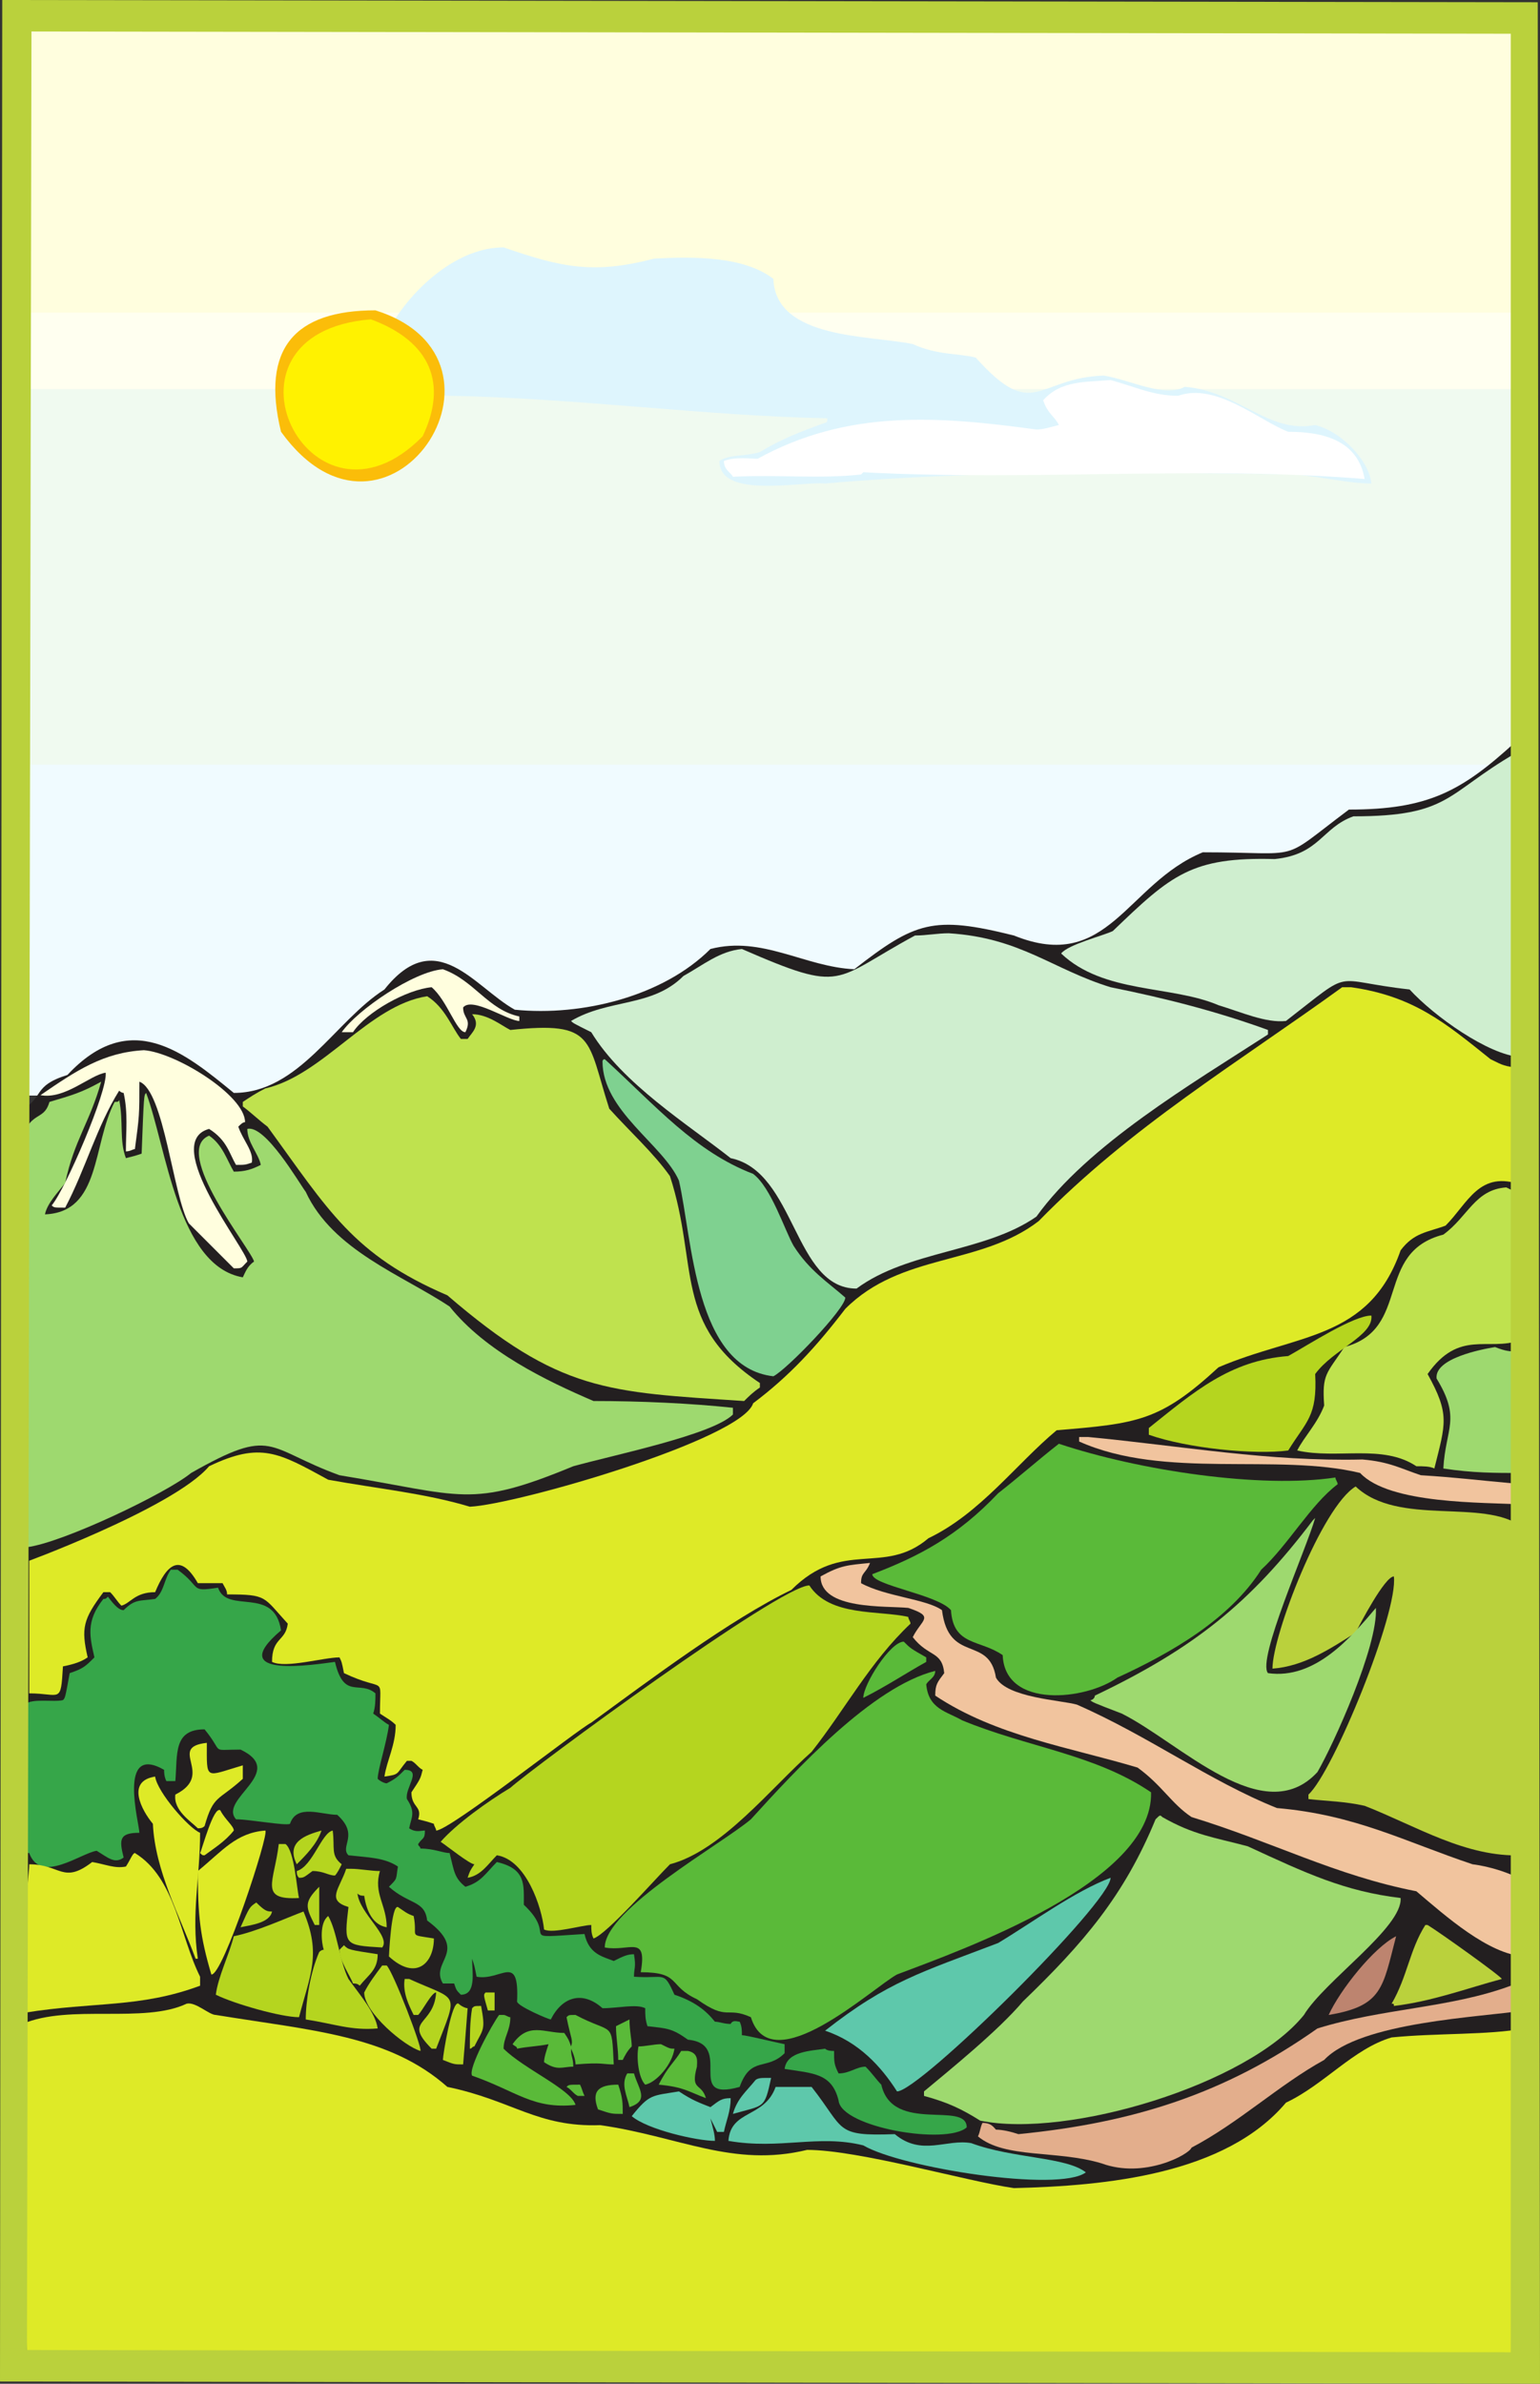 <svg xmlns="http://www.w3.org/2000/svg" width="513.75" height="795"><rect width="100%" height="100%" fill="#333333" stroke="none"/><path fill="#fffede" fill-rule="evenodd" d="M4.5 4.5h501.75v360.75H4.5V4.5"/><path fill="#fffede" fill-rule="evenodd" d="M4.5 29.25h501.75v336H4.5v-336"/><path fill="#fffede" fill-rule="evenodd" d="M4.5 54.75h501.75v310.5H4.5V54.75"/><path fill="#fffede" fill-rule="evenodd" d="M4.5 79.5h501.75v285.75H4.5V79.5"/><path fill="ivory" fill-rule="evenodd" d="M4.5 104.25h501.75v261H4.5v-261"/><path fill="#f0faf0" fill-rule="evenodd" d="M4.5 129.75h501.75v235.5H4.5v-235.5"/><path fill="#f0faf0" fill-rule="evenodd" d="M4.5 154.5h501.75v210.75H4.5V154.5"/><path fill="#f0faf0" fill-rule="evenodd" d="M4.5 180h501.75v185.25H4.5V180"/><path fill="#f0faf0" fill-rule="evenodd" d="M4.5 204.75h501.75v160.5H4.5v-160.5"/><path fill="#f0faf0" fill-rule="evenodd" d="M4.5 229.5h501.75v135.75H4.5V229.5"/><path fill="#f0fbff" fill-rule="evenodd" d="M4.5 255h501.75v110.25H4.5V255"/><path fill="#f0fbff" fill-rule="evenodd" d="M4.5 279.75h501.75v85.5H4.5v-85.5"/><path fill="#f0fbff" fill-rule="evenodd" d="M4.5 305.25h501.75v60H4.5v-60"/><path fill="#f0fbff" fill-rule="evenodd" d="M4.5 330h501.75v35.25H4.5V330"/><path fill="#def5fd" fill-rule="evenodd" d="M168 82.5c19.5 6.75 30 9 50.25 3.75 13.5-.75 30-.75 39.75 6.75.75 20.25 32.25 18.75 46.5 21.75 8.25 3.75 15 3 21 4.5 19.5 21.75 20.25 6.75 42.75 6 9 1.5 20.25 7.5 27 3.75 18 1.5 27.75 15.75 43.5 12.75 9 2.25 18 12 18.75 19.5-7.5 0-16.5-2.25-25.5-3-50.25-.75-105.75-1.5-156.75 3-8.25-.75-35.25 5.25-35.25-7.5 3-2.25 9-1.5 13.5-3 7.5-4.5 13.5-6.75 21.75-9.75.75 0 .75-.75.75-1.5-40.5-.75-84-6.75-126-7.5-5.25-.75-32.25 3.75-22.5-8.25 0-2.25-3-18 3.75-16.5 7.5-12 21.75-24.75 36.75-24.75"/><path fill="#fbbd09" fill-rule="evenodd" d="M125.25 103.5c52.5 16.5 3.75 89.25-31.5 40.5-6.75-27.75 4.5-40.5 31.5-40.5"/><path fill="#fff200" fill-rule="evenodd" d="M123.75 106.5c20.25 7.5 25.5 21.75 17.25 39-37.5 38.25-73.5-34.5-17.25-39"/><path fill="#fff" fill-rule="evenodd" d="M370.5 126.75C378.75 129 384.75 132 393 132c12.75-4.5 27 8.25 36.75 12 12 0 23.25 3 25.5 15.75-54.75-4.5-111 .75-167.25-2.25l-.75.75c-13.5 1.5-27.75 0-42.75.75-.75-1.5-3-2.25-3-5.25 3.75-1.5 9-.75 11.25-.75 30-16.5 60-14.25 93-9.75 2.25 0 4.5-.75 7.5-1.5-1.5-3-3.75-3.75-5.25-8.25 6-6.75 14.25-6 22.5-6.75"/><path fill="#231f20" fill-rule="evenodd" d="M508.5 246.75c7.5 85.5-3 177 2.25 261-.75 0-.75 0-.75.75-.75 48.75 0 99 .75 147 0 .75.75 1.5 1.5 1.5-6 39-1.5 93-.75 132-3.75.75-3.75.75-21.75-.75-452.25-1.5-452.25-1.5-474.75-.75-3.75 0-5.25.75-10.5-1.5v-2.25h3.75c-1.5-68.25 0-138-.75-208.5C6 573 6 573 5.25 570.75c6-8.25 1.5-27 .75-51.75-.75-48-3.75-114.75.75-148.5 8.25-4.5 3.75-8.25 15.75-12 21-22.5 39-7.5 55.5 6 21.75 0 33.75-24 50.25-34.5 17.25-21.75 30-.75 43.5 6.75 22.5 2.25 49.5-4.5 65.25-20.25 17.25-4.5 31.5 6 48 6.75 20.25-15.75 26.25-18 53.25-11.25 31.5 12.75 37.5-17.25 63-27.75 34.5 0 24.75 3.75 48.75-14.25 26.25 0 37.5-6 55.5-22.5.75 0 2.25-.75 3-.75"/><path fill="#cfeecf" fill-rule="evenodd" d="M505.5 251.25c.75 27.75.75 27.75 1.5 101.25-10.5-.75-28.5-13.5-36.75-22.5-27-3-18-7.5-41.25 10.5-6.75.75-15-3-22.5-5.25-15.75-6.75-38.25-3.75-52.5-17.25 2.25-3 14.25-6 17.25-7.5 19.5-18.75 26.25-24.75 54-24 15-1.5 15.75-10.5 26.25-14.25 32.25 0 30.75-7.5 54-21"/><path fill="#cfeecf" fill-rule="evenodd" d="M316.5 311.25c24 1.5 34.5 12 54 18 18.75 3.75 36 8.25 52.5 14.25v1.5c-25.5 16.5-60 36.75-77.25 60.75-17.25 12-42.75 11.25-60 24-21 0-20.25-39-42-43.5-14.25-11.25-36-24.75-46.5-42-6-3-6-3-6.75-3.75 12.75-7.5 27-4.5 37.5-15 6.75-3.75 12-8.25 19.5-9 34.5 15 30 10.5 57.75-4.5 3.75 0 7.5-.75 11.25-.75"/><path fill="#fffede" fill-rule="evenodd" d="M147.75 323.25c10.5 3.75 15 13.5 25.5 15.75v1.5c-3.75 0-15.75-8.25-18.75-4.5 0 3.75 3 3.75.75 8.25-3 0-6-10.5-11.25-15-8.25.75-21.75 8.25-26.25 15H114c5.25-7.5 24-20.25 33.75-21"/><path fill="#bfe24e" fill-rule="evenodd" d="M142.5 332.25c6 3.75 8.25 10.5 11.25 14.25H156c1.5-2.25 4.5-4.5 1.5-8.25 5.25 0 9.75 3.75 12.75 5.25 28.5-3 25.5 3 33 26.25 6.75 7.5 15 15 20.25 22.5 9.75 30 .75 49.5 30 69v1.5c-2.25 1.5-3.75 3-5.25 4.5-45.75-3-61.5-3-99-35.25-31.5-13.5-39.75-28.5-60-56.25-3-2.25-5.25-4.5-8.25-6.75v-1.5c2.25-1.5 4.5-3 7.5-4.5 19.5-4.5 34.5-27.75 54-30.75"/><path fill="#deea27" fill-rule="evenodd" d="M450.75 329.25c21 3 31.5 12 46.5 24 4.5 2.25 4.5 2.25 9.75 3 0 12.75 0 25.5.75 39-14.25-5.25-18 6-25.5 13.5-6 2.25-10.5 2.25-15 8.25-10.5 30-34.5 27.75-60.75 39-19.5 18-27 18.75-54 21-13.5 11.25-25.5 27.75-42.75 36-15 12.75-28.5 0-45.75 17.25-20.25 9.75-47.25 30-66.75 44.25-4.5 2.25-47.25 36-51.75 36 0-.75-.75-1.5-.75-2.25-2.25-.75-2.25-.75-5.25-1.5 1.5-4.5-2.25-3.75-2.25-9 3-4.5 3-4.5 3.75-7.5-1.5-.75-2.25-2.25-3.75-3h-1.5c-3.75 4.5-2.25 4.5-7.5 5.25.75-5.25 3.75-10.5 3.75-17.25-1.5-1.5-3-2.25-5.25-3.75 0-13.5 2.25-6.75-12-13.5-.75-3.75-.75-3.75-1.5-5.25-5.25 0-18 3.75-22.5 1.5 0-8.25 4.5-6.75 5.25-12.75-8.25-9-6.75-9.75-20.25-9.75 0-1.5-.75-2.25-1.5-3.75H66c-6-10.5-10.5-6-14.25 3-6.75 0-8.25 3.75-11.25 4.5-1.5-1.5-2.25-3-3.75-4.5H34.5c-6.75 9-7.5 12-5.25 21.75-2.25 1.5-4.5 2.25-8.25 3-.75 12.75-.75 9-11.25 9V520.5c-6 2.25 48-17.25 60-31.5 17.25-8.25 23.25-4.5 39.75 4.5 16.5 3 32.25 4.5 47.25 9 15.75-.75 90.75-22.5 94.5-34.5 12-9 21-18.75 30.75-31.5 18.75-18.75 45-14.25 64.5-29.25 30.75-31.5 66-52.5 101.25-78h3"/><path fill="#fffede" fill-rule="evenodd" d="M48 350.25c10.5.75 33.75 15 33.75 24-.75 0-1.5.75-2.25 1.5 1.5 4.5 5.25 8.25 4.5 12-2.25.75-2.25.75-5.25.75-2.25-3.75-3-8.25-9-12C53.25 381 82.5 417 82.5 420.75 80.25 423 81 423 78 423l-15-15c-5.25-9-8.25-44.25-16.5-47.25 0 11.25 0 11.25-1.5 22.5-.75 0-1.5.75-3 .75 0-6.75.75-12.75-.75-19.5 0 0-.75 0-1.5-.75-7.5 12-11.25 26.25-18 39-3.75 0-3.75 0-4.5-.75 4.5-5.25 18.75-38.25 18-44.25-5.25.75-13.5 9-21.75 7.5 12-8.25 21-14.25 34.5-15"/><path fill="#7fd190" fill-rule="evenodd" d="M201.75 353.25c17.25 15.75 30 30.75 49.5 38.25 6 4.5 10.5 18.75 13.5 24 5.25 8.25 11.25 12 17.25 17.25 0 3.75-19.5 24-24 26.25-26.25-3-27-45.75-31.5-65.25-5.25-12-25.5-23.25-25.5-39.75 0 0 0-.75.75-.75"/><path fill="#9ed96f" fill-rule="evenodd" d="M33.75 360.75c-3.75 13.5-9 19.5-12 33.75-2.25 3-6 6.75-6.75 10.5 18.75-.75 15.75-23.25 23.25-37.5.75 0 1.5 0 1.5-.75 1.5 7.5 0 13.5 2.25 19.5 3-.75 3-.75 5.25-1.5.75-19.5.75-19.5 1.5-20.25 6.75 18 10.5 57.75 32.25 61.5.75-1.5 1.5-3.75 3.75-5.25-.75-3.75-27.75-36.75-15-42 4.5 3 6 8.25 8.25 12 3.75 0 6-.75 9-2.25-.75-3.75-4.5-7.5-4.5-12 6-1.5 17.25 18 19.5 21 9 19.5 32.25 27.75 48 38.25 12 15 32.25 24.75 48 31.5 15.75 0 32.25.75 46.5 2.25v2.25c-6.75 6.75-39.75 13.5-53.25 17.25-34.5 14.25-36.75 9.75-78 3-24.75-9-21.75-16.5-49.5-.75C55.5 498 21 514.5 9 516c-.75-55.5 0-56.25 0-140.25 3-4.5 6-3 7.5-8.25 7.5-2.25 10.5-3 17.25-6.75"/><path fill="#bfe24e" fill-rule="evenodd" d="M502.5 396c3 1.5 3 1.5 5.25 1.5 0 13.5 2.25 39-.75 49.5-10.5 3.75-20.25-3.75-30.75 11.25 7.5 13.5 6 16.5 2.25 31.5-1.5-.75-3.75-.75-6-.75-11.25-7.5-26.25-2.25-39.75-5.25 2.25-4.5 6.75-9 9-15-.75-10.5.75-10.5 6.75-19.5 22.5-6 9.75-31.5 33-37.5 8.25-6 10.5-15 21-15.75"/><path fill="#b5d51f" fill-rule="evenodd" d="M457.5 438.75c.75 6.75-12.75 11.25-18.75 19.5.75 14.25-3 15.75-9 25.5-11.25 1.5-33.75-.75-46.5-5.25v-2.25c15-12 27-22.5 46.5-24 6.75-3.75 21.75-13.5 27.75-13.5"/><path fill="#9ed96f" fill-rule="evenodd" d="M498.75 449.25c3.75 1.5 5.25 1.5 8.25 1.5 1.5 4.5 1.5 39 0 40.5-8.25 0-15.75 0-25.5-1.5.75-13.5 6-16.5-2.25-30-.75-6.75 15-9.75 19.5-10.5"/><path fill="#f1c49e" fill-rule="evenodd" d="M363 479.25c31.5 3 60 8.25 91.5 7.5 9 .75 12.75 3 19.5 5.25 12 .75 17.25 1.5 33.75 3v6.75c-12.75-.75-44.25 0-54-10.5-27.75-6.75-65.25 2.25-93.75-10.5v-1.5h3"/><path fill="#5aba39" fill-rule="evenodd" d="M353.25 481.5c27 9 67.5 15 92.25 11.25 0 .75.75 1.5.75 2.25-9 6.75-16.5 20.25-25.5 28.5-10.5 16.5-30 27.75-48 36-10.5 7.5-37.5 10.5-38.25-7.5-7.5-5.25-16.5-3-17.25-15-4.5-5.25-26.25-8.25-26.25-12 15.75-6 28.5-12.75 42-27 6.75-5.25 13.5-11.25 20.25-16.5"/><path fill="#bad13c" fill-rule="evenodd" d="M452.25 495.75c14.25 13.5 42.75 3.75 55.5 13.5v109.5c-18.75.75-35.25-9.75-52.5-16.5-6.75-1.5-12-1.5-18.75-2.25v-1.5c8.25-7.5 30-60.75 28.5-72.75-3 0-11.25 15.75-12.75 18.75-8.25 5.25-17.25 11.25-27.75 12 0-11.25 16.5-54 27.75-60.75"/><path fill="#9ed96f" fill-rule="evenodd" d="M438.75 506.25c-3 10.5-19.5 47.25-15.75 51.75 15.75 2.25 27.75-12 36-21.75.75 12.75-14.25 45.75-19.5 54.75-18 19.5-45.75-9.75-65.25-19.5-9.75-3.75-9.75-3.75-10.5-4.5.75 0 1.5-.75 1.5-1.5 33-15.75 51.75-30.75 72.75-58.5l.75-.75"/><path fill="#36a649" fill-rule="evenodd" d="M59.25 523.5c8.25 6 3.75 7.5 13.5 6 3 9 18.75-.75 21 14.25-19.5 16.5 12 11.25 18 10.5 3 12.75 8.25 6 13.5 10.5 0 2.25 0 4.5-.75 6.75 2.25 1.5 3.75 3 5.25 3.75-.75 6-3.75 15-3.75 18 .75.75 2.25 1.5 3 1.5 3-1.5 3.75-2.25 6-4.5 6 0 0 6 .75 9.75 3 4.5 1.5 6 .75 9.75 2.25 1.5 3.75.75 5.25.75 0 3-.75 2.25-2.25 4.5 0 .75.75.75.75 1.5 4.5 0 7.5 1.5 9.75 1.5 1.5 6 1.5 8.25 5.25 11.25 5.25-1.5 6.75-4.5 10.5-8.25 9.75 2.25 9 7.5 9 14.25 12 11.25-3.75 11.25 20.25 9.75 1.5 6.75 6 7.5 9.75 9 3-1.5 4.5-2.25 6.75-2.25.75 4.5 0 4.5 0 7.5 10.5.75 9.75-2.25 13.5 6 6.75 2.25 10.5 5.25 13.5 9 1.5 0 3 .75 5.25.75.75-1.5 2.25-.75 3-.75.75 1.5.75 3 .75 4.5 1.5 0 10.5 2.25 14.25 3v3c-6 6-11.25.75-15 11.25-18.75 5.25-1.5-14.25-17.25-15.75-5.25-3.75-6.75-3.75-13.5-4.5-.75-2.25-.75-3.75-.75-6-3-1.5-9 0-14.25 0-6.75-6-13.5-3.75-17.25 3.75-.75 0-11.25-4.5-11.25-6 .75-16.5-5.25-6.75-13.5-8.25-.75-3.75-.75-3.75-1.5-6 0 4.5 1.5 12-3.75 12-1.5-1.5-1.5-1.5-2.25-3.75h-3.75c-4.5-7.5 9-10.5-5.25-21-.75-6.75-6-5.25-12.75-11.25 3-3 2.25-2.25 3-6.75-4.5-3-9.75-3-16.5-3.75-3-3 3.75-6.75-3.75-13.5-5.25 0-13.5-3.75-15.75 3-1.5.75-13.5-1.5-18-1.5-6-6.75 17.25-15.75 1.5-23.25-10.5 0-5.25 1.5-12-6.75-10.5 0-9 8.25-9.75 17.25h-3c-.75-1.5-.75-3-.75-3.75-15.75-9-8.25 18-8.25 21-6.75 0-6.75 2.25-5.25 8.25-3 2.25-5.25 0-9-2.25C27 618 13.5 628.5 9.75 618c-.75 0-1.5 0-2.25-.75 0-34.5 0-34.5.75-48.75 2.25-2.25 9.75-.75 12.75-1.5.75-.75.75-.75 2.25-9 4.5-1.5 5.25-2.25 8.25-5.25-1.5-6.75-3-12 3-19.5.75 0 .75 0 1.5-.75 2.25 3 3.75 4.5 5.25 4.5 3.75-3.75 5.25-3 10.5-3.75 3-2.25 3-6.75 5.25-9.75h2.25"/><path fill="#f1c49e" fill-rule="evenodd" d="M290.25 521.25c-1.5 3.75-3 3-3 6.75 8.25 4.5 21.75 5.25 27 9 2.25 18 15.75 8.25 18 22.5 3.75 6.75 21.75 7.5 27 9C383.25 579 403.5 594 426 603c26.25 2.25 42.75 11.25 65.25 18.75 6 .75 12.75 3 16.5 5.25 0 8.25 0 17.25.75 25.5-12-.75-26.25-13.5-36-21.75-27-5.25-48-16.5-75-24.75-6.75-4.5-9.75-10.5-18-16.5-22.5-6.75-47.25-10.5-67.5-24 0-3.75.75-4.5 3-7.5-.75-7.5-5.25-5.25-10.5-12 3-6 7.5-6.75-1.5-9.75-7.5-.75-29.25.75-29.25-10.5 6.75-3.75 9-3.75 16.5-4.5"/><path fill="#b5d51f" fill-rule="evenodd" d="M270 528.75c6.75 10.5 23.25 8.25 33 10.5 0 .75.75 1.5.75 2.25-13.5 12.75-21.75 28.5-33 42.75-13.5 12-30 33-47.25 37.5-5.25 5.25-21 23.25-25.5 24.75-.75-1.5-.75-3-.75-4.5-3 0-12.75 3-15.75 1.5-.75-7.5-6-23.25-15.75-24.75-3 3-5.25 6.75-9.75 7.5.75-2.25.75-2.25 2.25-4.5-1.5 0-9-6-11.25-7.5 5.25-6 15.75-13.5 23.25-18 7.5-6.75 90-67.5 99.75-67.5"/><path fill="#5aba39" fill-rule="evenodd" d="M301.5 547.5c2.25 2.25 2.25 2.25 7.5 5.25v1.5c-6.75 3.75-13.5 8.25-21 12 0-4.5 9-18.75 13.5-18.75m10.5 9.75c0 2.25-2.25 3-3 4.5.75 8.25 6.75 9 12 12 21.75 9 44.25 11.25 63 24 .75 30-63 52.5-84.75 60.75-8.25 4.5-42 36-48.75 14.25-8.25-3.75-7.5 1.5-18-6-9.75-4.5-5.25-9-18.75-9 2.25-12.75-3.75-6.75-12-8.25 0-12.75 39-34.5 48.75-42.75 15-16.5 40.5-44.25 61.5-49.5"/><path fill="#deea27" fill-rule="evenodd" d="M69 581.25c0 12.75-.75 11.25 12 7.5v4.5c-8.25 7.5-9.75 5.25-12.75 15.75-.75.75-1.5.75-2.25.75-2.25-2.25-8.25-6-7.5-11.25 13.5-6.75-3-15.75 10.5-17.25"/><path fill="#deea27" fill-rule="evenodd" d="M51.75 592.5c.75 5.25 11.25 17.25 15 18.75 0 15-3 27-.75 42h-.75C60 639 51.75 624 51 608.25c-3.75-4.5-9-14.25.75-15.75m21.75 11.25c1.5 3 4.5 5.25 4.5 6.75-3 3.75-6.75 6-9.75 8.25-.75 0-.75 0-1.5-.75.75-1.5 4.5-15.75 6.75-14.25"/><path fill="#9ed96f" fill-rule="evenodd" d="M387.75 606c10.5 6 17.25 6.75 28.5 9.75 19.5 9 32.25 15 51 17.25.75 9.75-25.5 27.75-32.25 39-18.75 23.25-78.75 41.25-108 35.25-6-3.75-10.5-6-18.75-8.25v-1.5c9-7.5 24.75-20.25 33-30C361.5 648 375 632.25 385.5 606.75c1.5-1.5 1.5-1.5 2.25-.75"/><path fill="#deea27" fill-rule="evenodd" d="M88.5 610.5c1.5.75-14.25 48.75-18 48C66.75 645.75 66 639 66 624c8.25-6.75 12.75-12.75 22.5-13.5"/><path fill="#b5d51f" fill-rule="evenodd" d="M111 610.5c.75 6-.75 8.25 3 11.25-.75 1.5-1.5 3-2.25 3.75-2.25 0-3.75-1.5-7.5-1.5-3 2.25-3 2.25-4.5 2.25-.75-.75-.75-1.5-.75-2.25 5.25-1.5 8.25-12.75 12-13.5m-3.75 0c-1.5 4.5-5.25 8.25-8.25 11.25-3.75-7.5 3-9.75 8.25-11.25"/><path fill="#b5d51f" fill-rule="evenodd" d="M95.25 615c3 2.25 3.75 15 4.5 18-13.5.75-8.25-5.25-6.75-18h2.25"/><path fill="#deea27" fill-rule="evenodd" d="M45 618c13.5 8.25 15 27.75 21.75 41.25v3c-20.25 7.5-35.25 5.25-58.5 9 0-44.25 1.5-45 1.5-49.5 10.5 0 11.25 6.75 21-.75 4.5.75 7.5 2.25 11.25 1.5 1.5-2.25 2.25-4.5 3-4.5"/><path fill="#b5d51f" fill-rule="evenodd" d="M117 623.25c3 0 6.75.75 9.75.75-2.25 7.5 2.25 11.25 2.25 18.75-4.5-.75-6.75-5.25-7.5-10.5-.75 0-1.5 0-2.25-.75.75 6.75 11.25 14.25 8.25 18-12.75-.75-12.75-.75-11.25-13.5-7.5-2.25-3-6-.75-12.75h1.5m-10.5 6V642H105c-3-6-3.75-7.5 1.5-12.75"/><path fill="#5ec8ab" fill-rule="evenodd" d="M370.5 626.25c0 8.25-63.75 71.25-71.25 71.25-5.25-8.25-12.75-16.5-24-20.25 21-16.5 32.25-19.5 57.75-29.25 11.25-6.75 25.5-17.25 37.5-21.75"/><path fill="#b5d51f" fill-rule="evenodd" d="M85.5 634.5c3 3 3.75 3 5.25 3-.75 3.75-6.75 4.5-10.5 5.25 3-6.75 3-6.75 5.25-8.25m47.25 1.5c2.25 1.5 3 2.25 5.25 3 1.5 7.5-2.25 6 6.75 7.5 0 8.25-6 14.25-15 6 0 0 .75-17.25 3-16.5m-31.5 1.5c6 14.25 2.25 21-1.5 35.25-6 0-21.75-4.5-27.75-7.5.75-6 4.5-13.5 6-19.5 7.5-1.5 17.25-6 23.25-8.25"/><path fill="#b5d51f" fill-rule="evenodd" d="M109.5 639c3 5.25 3.75 15 6.75 21 3.75 5.25 9 11.25 9.75 16.5-9 .75-14.25-1.5-24-3 0-6 1.5-15.75 4.5-22.5 0 0 .75-.75 1.5-.75-.75-2.25-1.5-9 1.5-11.25"/><path fill="#bad13c" fill-rule="evenodd" d="M476.25 642C480 644.25 501 659.25 501 660c-11.25 3-23.25 7.5-36 9 0-.75 0-.75-.75-.75 5.25-9 6-18 11.25-26.25h.75"/><path fill="#b5d51f" fill-rule="evenodd" d="M114.75 648.75c1.5 1.5 1.5 1.5 11.25 3 0 5.25-3 6.75-6 10.5-.75-.75-1.5-.75-2.25-.75-.75-2.25-4.5-7.5-4.5-11.25l1.5-1.5"/><path fill="#bd846f" fill-rule="evenodd" d="M465.75 645.75c-4.5 17.25-4.5 23.25-22.5 26.25 3.75-8.25 15-22.5 22.5-26.25"/><path fill="#b5d51f" fill-rule="evenodd" d="M129 655.5c2.25 2.25 12 27.75 11.25 28.5-5.25-1.5-18.75-12.75-18.75-19.5 1.5-3 3.75-6 6-9h1.5m7.5 4.5c16.5 7.5 16.5 3.75 9 23.25H144c-9.75-9.75.75-7.5 1.5-18.75-1.5 0-4.5 6-6 7.5H138c-1.5-3-3.75-7.5-3-12h1.5m28.5 4.5v6h-2.25c-1.5-5.25-1.5-5.25-.75-6h3"/><path fill="#e3ae8c" fill-rule="evenodd" d="M507 662.25c2.25 0 1.5 7.5 1.5 8.25-14.25 2.25-54.75 3.75-66.75 16.5-15 8.25-28.5 21-44.25 29.25-.75 2.25-15.75 10.5-30 5.25-15-4.5-32.25-1.5-41.25-9 .75-1.5.75-3 1.5-4.5 3 0 3.75 1.5 4.5 2.25 2.25 0 5.25.75 7.5 1.5 38.25-3.75 69-13.5 99.75-35.25 21.75-6.75 44.25-6.75 64.5-14.25h3"/><path fill="#b5d51f" fill-rule="evenodd" d="M153 668.25c.75.75 2.25 1.5 3 1.5-.75 9.75-.75 9.75-1.5 18.75-3 0-3 0-6.75-1.5 0-1.5 3-20.25 5.25-18.75m7.5.75c1.5 8.25.75 7.5-2.25 13.5-.75 0-.75.75-1.5.75 0-4.5 0-9 .75-13.5.75-.75.75-.75 3-.75"/><path fill="#deea27" fill-rule="evenodd" d="M72 672c32.25 5.25 57.75 6.75 77.25 24 21.75 4.5 30 13.5 51 12.75 26.25 3.75 44.25 14.25 69 8.25 17.25 0 53.25 10.5 69 12.75 30.75-.75 70.5-4.5 90.75-28.5 12.75-6 22.5-18 35.25-21.75 15-1.5 32.25-.75 44.25-3 .75 100.5.75 100.5 0 109.5-161.25 3.75-326.25.75-488.25 0-3.75 0-7.5 0-11.25-.75-1.5-34.5-2.25-75-1.5-110.25 15.75-6.75 40.5 0 54.75-6.75 3-.75 7.5 3.75 9.75 3.75"/><path fill="#5aba39" fill-rule="evenodd" d="M168 672c.75 0 1.5.75 2.25.75 0 4.5-2.25 6.75-2.25 10.5 6.75 6.75 22.5 13.5 24 18.75-14.25 1.5-19.5-4.5-34.5-9.75-1.5-2.25 6.75-17.25 9-20.25h1.5"/><path fill="#5aba39" fill-rule="evenodd" d="M192 672c12.75 6.75 12 1.5 12.75 16.5-3.75 0-3.75-.75-12.75 0 0-1.5-.75-3.75-1.5-5.25 0 3 .75 3 .75 6-3.75 0-5.25 1.5-9.75-1.5 0-1.5.75-3.75 1.5-6-3.75.75-6.75.75-10.5 1.5 0-.75-.75-.75-1.5-1.5 5.25-7.5 10.5-3.75 17.25-3.75 1.5 2.25 1.5 2.25 2.25 4.5.75-2.25 0-2.25-1.5-9.75.75-.75.75-.75 3-.75m18 1.5c0 3.75.75 6.75.75 9-1.5 1.5-2.25 3-3 4.5h-1.5c0-3.75-.75-7.5-.75-11.25l4.5-2.25m10.5 8.25c3 1.5 3 1.5 4.5 1.5-.75 5.25-6 11.25-9.75 12-2.25-2.25-3-9-2.25-12.75 2.25 0 5.25-.75 7.5-.75m9 2.25c3.75.75 3 3.75 3 5.25-2.25 8.25 1.5 5.25 3 10.5-6-2.25-7.5-3.75-15.75-4.5 3-6 5.25-7.5 7.5-11.25h2.25"/><path fill="#36a649" fill-rule="evenodd" d="M275.25 683.25c.75.75 2.25.75 3 .75 0 3.75 0 4.5 1.5 7.5 3.75 0 6-2.25 9-2.25 2.25 2.25 3.75 4.5 5.25 6 3.75 16.5 28.5 5.25 28.5 14.25-6.75 6-42 0-42.75-9-2.25-9-8.25-9-18-10.5.75-6 9-6 13.5-6.75"/><path fill="#5aba39" fill-rule="evenodd" d="M211.5 691.5c1.5 5.25 5.25 9-1.5 11.25-.75-3.75-3-7.5-.75-11.25h2.25"/><path fill="#5ec8ab" fill-rule="evenodd" d="M255.75 693h1.5c-2.25 10.5-2.25 9-12.75 12 1.5-5.25 4.5-7.5 7.5-11.25.75-.75 2.25-.75 3.75-.75"/><path fill="#5aba39" fill-rule="evenodd" d="M206.25 695.25c1.5 4.5 1.5 6 1.5 9.75-3.75 0-3.75 0-8.25-1.5-2.25-6 0-8.25 6.75-8.25m-12.75 0c.75 1.5.75 2.25 1.5 3.75h-2.25c-1.5-.75-2.25-2.25-3.75-3 .75-.75.75-.75 4.5-.75"/><path fill="#5ec8ab" fill-rule="evenodd" d="M270.75 696c11.25 14.25 7.5 16.5 27.75 15.75 9 7.5 17.25 1.5 25.5 3 14.25 5.25 31.5 4.5 38.25 9.75-9 6.75-61.5-1.5-74.25-9-15-3.75-27.75 1.5-45-1.5.75-10.5 12-7.5 15.75-18h12m-44.25 1.5c4.5 3 6.75 3.75 10.5 5.25 3-2.25 3.75-3 6.75-3 0 4.5-1.5 7.5-2.25 11.25h-2.25l-2.25-4.5c.75 3 1.5 5.25 1.5 7.5-6 0-22.5-3.75-27.75-8.25 6-7.5 6.75-6.75 15.75-8.25"/><path fill="#bad13c" fill-rule="evenodd" d="m513 .75.75 794.25L0 794.25.75 0 513 .75m-9 10.5L10.5 10.5 9 783.75l495 .75V11.25"/></svg>
